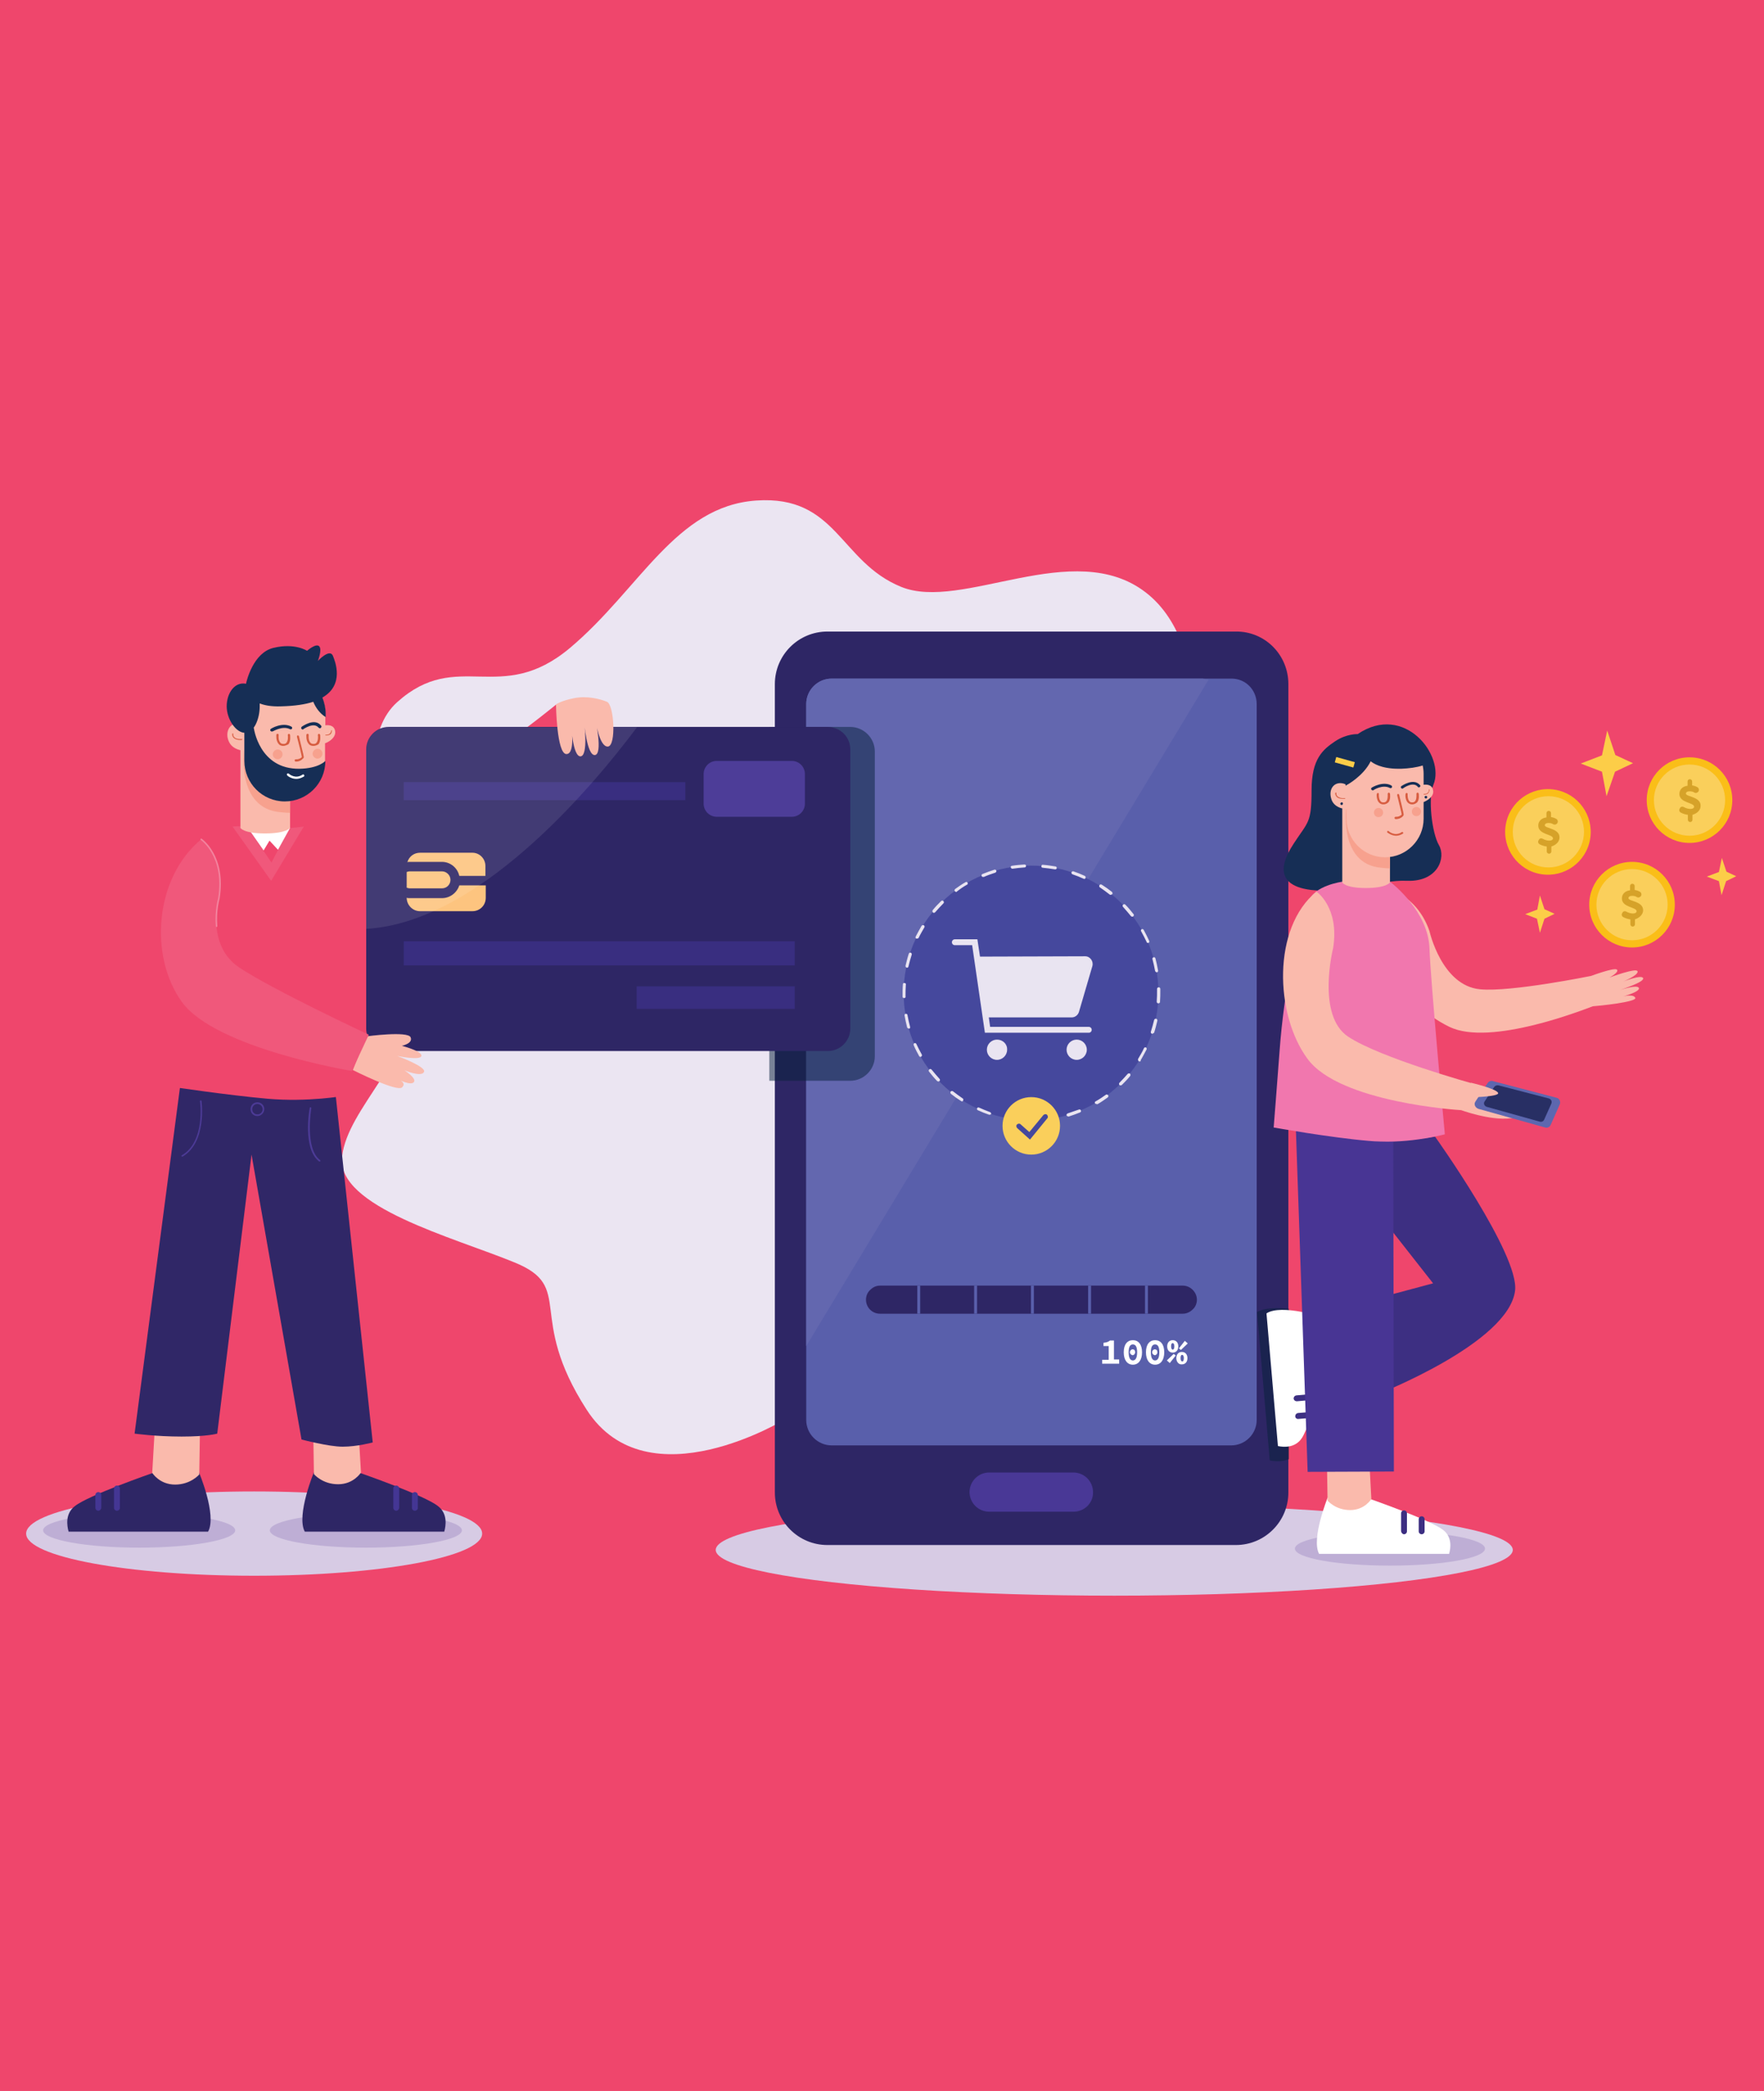 <?xml version="1.0" encoding="utf-8"?>
<!-- Generator: Adobe Illustrator 23.0.2, SVG Export Plug-In . SVG Version: 6.00 Build 0)  -->
<svg version="1.1" id="Layer_1" xmlns="http://www.w3.org/2000/svg" xmlns:xlink="http://www.w3.org/1999/xlink" x="0px" y="0px"
	 viewBox="0 0 540 640" style="enable-background:new 0 0 540 640;" xml:space="preserve">
<style type="text/css">
	.st0{fill:#EF466C;}
	.st1{fill:#EBE5F2;}
	.st2{fill:#D7CBE4;}
	.st3{fill:#2E2665;}
	.st4{fill:#493896;}
	.st5{fill:#595FAB;}
	.st6{fill:#6367AF;}
	.st7{fill:#45489D;}
	.st8{fill:#E9E4F1;}
	.st9{fill:#FACF5B;}
	.st10{fill:#FFFFFF;}
	.st11{fill:#BEAED5;}
	.st12{fill:#FABAAC;}
	.st13{fill:#443694;}
	.st14{fill:#302767;}
	.st15{fill:#4D3B97;}
	.st16{opacity:0.5;fill:#06213A;}
	.st17{fill:#F0587B;}
	.st18{fill:#392E80;}
	.st19{fill:#FDC47F;}
	.st20{opacity:0.1;fill:#FFFFFF;}
	.st21{fill:#4D3D98;}
	.st22{fill:none;stroke:#F3839E;stroke-width:0.462;stroke-linecap:round;stroke-miterlimit:10;}
	.st23{fill:#F7A18E;}
	.st24{fill:#162E55;}
	.st25{fill:#D75C40;}
	.st26{fill:#3D2F82;}
	.st27{fill:#483594;}
	.st28{fill:#F177AE;}
	.st29{fill:#5D67AF;}
	.st30{fill:#282F64;}
	.st31{fill:#FCCD48;}
	.st32{fill:#FABE18;}
	.st33{fill:#D6A229;}
	.st34{fill:none;stroke:#F3839E;stroke-width:0.81;stroke-linecap:round;stroke-miterlimit:10;}
</style>
<rect x="-246.9" y="-33.4" class="st0" width="1032.2" height="705.6"/>
<g>
	<path class="st1" d="M240.9,434.1c0,0-42.6,26.4-61.3-2.6s-3.4-37.5-22.1-45.1c-18.7-7.7-54.5-17-52.8-32.3
		c1.7-15.3,22.1-29.8,22.1-51.9c0-22.1-23.7-70.7-5.2-87.3c18.5-16.6,31.6,1.3,52.9-16.6c21.3-17.9,32.3-43.4,57-45.1
		s25.5,18.7,44.3,26.4c18.7,7.7,52.8-15.3,74.9,1.7c22.1,17,16.2,62.1,15.3,111.5c-0.9,49.4,37.2,83.8,17.7,98.8
		C364.2,406.6,251.1,400.1,240.9,434.1z"/>
	<g>
		<ellipse class="st2" cx="77.8" cy="469.4" rx="69.8" ry="12.9"/>
		<ellipse class="st2" cx="341.1" cy="474.4" rx="122" ry="14"/>
	</g>
	<g>
		<path class="st3" d="M394.4,209.4v247.4c0,8.9-7.2,16.1-16.1,16.1h-125c-8.9,0-16.1-7.2-16.1-16.1V209.4c0-8.9,7.2-16.1,16.1-16.1
			h125C387.2,193.2,394.4,200.4,394.4,209.4z"/>
		<path class="st4" d="M328.6,462.7h-25.8c-3.3,0-6-2.7-6-6l0,0c0-3.3,2.7-6,6-6h25.8c3.3,0,6,2.7,6,6l0,0
			C334.7,460,332,462.7,328.6,462.7z"/>
		<path class="st5" d="M384.7,215.5v219.1c0,4.3-3.5,7.8-7.8,7.8H254.6c-4.3,0-7.8-3.5-7.8-7.8V215.5c0-4.3,3.5-7.8,7.8-7.8h122.2
			C381.2,207.6,384.7,211.1,384.7,215.5z"/>
		<path class="st6" d="M370,208L246.8,412V215.5c0-4.3,3.5-7.8,7.8-7.8h113.5L370,208z"/>
		<g>
			
				<ellipse transform="matrix(0.707 -0.707 0.707 0.707 -122.433 312.284)" class="st7" cx="315.7" cy="303.9" rx="39" ry="39"/>
			<g>
				<path class="st8" d="M330.3,309.7l4.1-14c0.4-1.5-0.7-3-2.2-3l-32.2,0.1l-0.8-5.3h-6.9c-0.5,0-0.9,0.4-0.9,0.9
					c0,0.5,0.4,0.9,0.9,0.9h5.3l3.9,26.8h31.8c0.5,0,0.9-0.4,0.9-0.9c0-0.5-0.4-0.9-0.9-0.9h-30.2l-0.4-2.9h25.4
					C329.1,311.4,330,310.7,330.3,309.7z"/>
				<path class="st8" d="M305.2,318.2c-1.7,0-3.1,1.4-3.1,3.1c0,1.7,1.4,3.1,3.1,3.1c1.7,0,3.1-1.4,3.1-3.1
					C308.4,319.6,307,318.2,305.2,318.2z"/>
				<path class="st8" d="M329.6,318.2c-1.7,0-3.1,1.4-3.1,3.1c0,1.7,1.4,3.1,3.1,3.1c1.7,0,3.1-1.4,3.1-3.1
					C332.7,319.6,331.3,318.2,329.6,318.2z"/>
			</g>
			<path class="st8" d="M317.8,343.3c-0.3,0-0.5-0.2-0.5-0.4c0-0.3,0.2-0.5,0.4-0.5c1.2-0.1,2.5-0.2,3.7-0.4c0.3,0,0.5,0.1,0.5,0.4
				c0,0.3-0.1,0.5-0.4,0.5C320.3,343.1,319,343.2,317.8,343.3C317.8,343.3,317.8,343.3,317.8,343.3z M312.1,343.2
				C312.1,343.2,312.1,343.2,312.1,343.2c-1.3-0.1-2.6-0.3-3.8-0.5c-0.3,0-0.4-0.3-0.4-0.6c0-0.3,0.3-0.4,0.6-0.4
				c1.2,0.2,2.5,0.4,3.7,0.5c0.3,0,0.5,0.3,0.4,0.5C312.6,343,312.4,343.2,312.1,343.2z M327,341.7c-0.2,0-0.4-0.1-0.5-0.3
				c-0.1-0.2,0.1-0.5,0.3-0.6c1.2-0.4,2.4-0.8,3.5-1.2c0.2-0.1,0.5,0,0.6,0.3c0.1,0.2,0,0.5-0.3,0.6c-1.2,0.5-2.4,0.9-3.6,1.3
				C327.1,341.7,327.1,341.7,327,341.7z M303,341.2c-0.1,0-0.1,0-0.2,0c-1.2-0.4-2.4-0.9-3.5-1.4c-0.2-0.1-0.3-0.4-0.2-0.6
				c0.1-0.2,0.4-0.3,0.6-0.2c1.1,0.5,2.3,1,3.4,1.4c0.2,0.1,0.4,0.4,0.3,0.6C303.3,341.1,303.1,341.2,303,341.2z M335.6,337.9
				c-0.2,0-0.3-0.1-0.4-0.2c-0.1-0.2-0.1-0.5,0.2-0.6c1.1-0.6,2.1-1.3,3.1-2c0.2-0.2,0.5-0.1,0.7,0.1c0.2,0.2,0.1,0.5-0.1,0.7
				c-1,0.7-2.1,1.5-3.2,2.1C335.8,337.9,335.7,337.9,335.6,337.9z M294.5,337.1c-0.1,0-0.2,0-0.3-0.1c-1.1-0.7-2.1-1.4-3.1-2.2
				c-0.2-0.2-0.2-0.5-0.1-0.7c0.2-0.2,0.5-0.2,0.7-0.1c1,0.8,2,1.5,3,2.2c0.2,0.1,0.3,0.4,0.1,0.7
				C294.8,337,294.7,337.1,294.5,337.1z M343,332.2c-0.1,0-0.3,0-0.3-0.1c-0.2-0.2-0.2-0.5,0-0.7c0.9-0.9,1.7-1.8,2.5-2.7
				c0.2-0.2,0.5-0.2,0.7-0.1c0.2,0.2,0.2,0.5,0.1,0.7c-0.8,1-1.7,1.9-2.6,2.8C343.3,332.2,343.2,332.2,343,332.2z M287.3,331
				c-0.1,0-0.3,0-0.4-0.1c-0.9-0.9-1.7-1.9-2.5-2.9c-0.2-0.2-0.1-0.5,0.1-0.7c0.2-0.2,0.5-0.1,0.7,0.1c0.8,1,1.6,1.9,2.4,2.8
				c0.2,0.2,0.2,0.5,0,0.7C287.6,331,287.4,331,287.3,331z M348.9,324.9c-0.1,0-0.2,0-0.3-0.1c-0.2-0.1-0.3-0.4-0.2-0.7
				c0.6-1.1,1.3-2.1,1.8-3.3c0.1-0.2,0.4-0.3,0.6-0.2c0.2,0.1,0.3,0.4,0.2,0.6c-0.6,1.1-1.2,2.3-1.8,3.3
				C349.2,324.8,349.1,324.9,348.9,324.9z M281.8,323.5c-0.2,0-0.3-0.1-0.4-0.2c-0.6-1.1-1.2-2.2-1.7-3.4c-0.1-0.2,0-0.5,0.2-0.6
				c0.2-0.1,0.5,0,0.6,0.2c0.5,1.1,1.1,2.2,1.7,3.3c0.1,0.2,0,0.5-0.2,0.6C281.9,323.5,281.9,323.5,281.8,323.5z M352.8,316.4
				c-0.1,0-0.1,0-0.2,0c-0.2-0.1-0.4-0.3-0.3-0.6c0.4-1.2,0.7-2.4,1-3.6c0.1-0.3,0.3-0.4,0.6-0.4c0.3,0.1,0.4,0.3,0.4,0.6
				c-0.3,1.2-0.6,2.5-1,3.7C353.2,316.2,353,316.3,352.8,316.4z M278.2,314.8c-0.2,0-0.4-0.1-0.5-0.3c-0.3-1.2-0.6-2.5-0.8-3.7
				c0-0.3,0.1-0.5,0.4-0.5c0.2,0,0.5,0.1,0.5,0.4c0.2,1.2,0.5,2.4,0.8,3.6c0.1,0.3-0.1,0.5-0.3,0.6
				C278.3,314.8,278.2,314.8,278.2,314.8z M354.6,307.1C354.6,307.1,354.6,307.1,354.6,307.1c-0.3,0-0.5-0.2-0.5-0.5
				c0.1-1.2,0.1-2.5,0.1-3.7l0-0.2c0-0.3,0.2-0.5,0.5-0.5c0.3,0,0.5,0.2,0.5,0.5l0,0.2c0,1.3,0,2.6-0.1,3.8
				C355.1,306.9,354.9,307.1,354.6,307.1z M276.8,305.5c-0.3,0-0.5-0.2-0.5-0.4l0-0.1c0-1.2,0-2.5,0.1-3.7c0-0.3,0.2-0.5,0.5-0.4
				c0.3,0,0.5,0.2,0.4,0.5c-0.1,1.2-0.1,2.4-0.1,3.6C277.3,305.2,277.1,305.5,276.8,305.5z M354.1,297.6c-0.2,0-0.4-0.2-0.5-0.4
				c-0.2-1.2-0.5-2.4-0.8-3.6c-0.1-0.3,0.1-0.5,0.3-0.6c0.3-0.1,0.5,0.1,0.6,0.3c0.3,1.2,0.6,2.5,0.8,3.7
				C354.6,297.3,354.4,297.6,354.1,297.6C354.2,297.6,354.1,297.6,354.1,297.6z M277.7,296.2c0,0-0.1,0-0.1,0
				c-0.3-0.1-0.4-0.3-0.4-0.6c0.3-1.2,0.6-2.5,1-3.7c0.1-0.2,0.3-0.4,0.6-0.3c0.2,0.1,0.4,0.3,0.3,0.6c-0.4,1.2-0.7,2.4-1,3.6
				C278.1,296,277.9,296.2,277.7,296.2z M351.4,288.6c-0.2,0-0.4-0.1-0.4-0.3c-0.5-1.1-1.1-2.2-1.7-3.3c-0.1-0.2,0-0.5,0.2-0.6
				c0.2-0.1,0.5,0,0.6,0.2c0.6,1.1,1.2,2.3,1.7,3.4c0.1,0.2,0,0.5-0.2,0.6C351.5,288.6,351.4,288.6,351.4,288.6z M280.7,287.3
				c-0.1,0-0.1,0-0.2,0c-0.2-0.1-0.3-0.4-0.2-0.6c0.6-1.1,1.2-2.3,1.8-3.3c0.1-0.2,0.4-0.3,0.7-0.2c0.2,0.1,0.3,0.4,0.2,0.6
				c-0.6,1.1-1.3,2.2-1.8,3.3C281.1,287.2,280.9,287.3,280.7,287.3z M346.6,280.6c-0.1,0-0.3-0.1-0.4-0.2c-0.8-1-1.6-1.9-2.4-2.8
				c-0.2-0.2-0.2-0.5,0-0.7c0.2-0.2,0.5-0.2,0.7,0c0.9,0.9,1.7,1.9,2.5,2.9c0.2,0.2,0.1,0.5-0.1,0.7
				C346.8,280.5,346.7,280.6,346.6,280.6z M285.9,279.4c-0.1,0-0.2,0-0.3-0.1c-0.2-0.2-0.2-0.5-0.1-0.7c0.8-1,1.7-1.9,2.6-2.8
				c0.2-0.2,0.5-0.2,0.7,0c0.2,0.2,0.2,0.5,0,0.7c-0.9,0.9-1.7,1.8-2.5,2.7C286.1,279.4,286,279.4,285.9,279.4z M340,273.9
				c-0.1,0-0.2,0-0.3-0.1c-1-0.8-2-1.5-3-2.2c-0.2-0.1-0.3-0.4-0.1-0.7c0.1-0.2,0.4-0.3,0.7-0.1c1.1,0.7,2.1,1.4,3.1,2.2
				c0.2,0.2,0.2,0.5,0.1,0.7C340.2,273.8,340.1,273.9,340,273.9z M292.7,273c-0.1,0-0.3-0.1-0.4-0.2c-0.2-0.2-0.1-0.5,0.1-0.7
				c1-0.7,2.1-1.5,3.2-2.1c0.2-0.1,0.5-0.1,0.6,0.2c0.1,0.2,0.1,0.5-0.2,0.6c-1.1,0.6-2.1,1.3-3.1,2.1
				C292.9,273,292.8,273,292.7,273z M332,269c-0.1,0-0.1,0-0.2,0c-1.1-0.5-2.3-1-3.5-1.4c-0.2-0.1-0.4-0.4-0.3-0.6
				c0.1-0.2,0.4-0.4,0.6-0.3c1.2,0.4,2.4,0.9,3.5,1.4c0.2,0.1,0.3,0.4,0.2,0.6C332.3,268.9,332.2,269,332,269z M300.9,268.4
				c-0.2,0-0.4-0.1-0.4-0.3c-0.1-0.2,0-0.5,0.3-0.6c1.2-0.5,2.4-0.9,3.6-1.3c0.3-0.1,0.5,0.1,0.6,0.3c0.1,0.2-0.1,0.5-0.3,0.6
				c-1.2,0.4-2.4,0.8-3.5,1.3C301,268.4,300.9,268.4,300.9,268.4z M323,266.1C323,266.1,323,266.1,323,266.1
				c-1.3-0.2-2.6-0.4-3.8-0.5c-0.3,0-0.5-0.3-0.4-0.5c0-0.3,0.3-0.5,0.5-0.4c1.3,0.1,2.5,0.3,3.8,0.5c0.3,0,0.4,0.3,0.4,0.6
				C323.4,266,323.2,266.1,323,266.1z M309.9,265.9c-0.2,0-0.4-0.2-0.5-0.4c0-0.3,0.1-0.5,0.4-0.5c1.2-0.2,2.5-0.3,3.8-0.4
				c0,0,0,0,0,0c0.3,0,0.5,0.2,0.5,0.4c0,0.3-0.2,0.5-0.4,0.5C312.4,265.6,311.2,265.7,309.9,265.9
				C310,265.9,309.9,265.9,309.9,265.9z"/>
			<circle class="st9" cx="315.7" cy="344.6" r="8.8"/>
			<path class="st7" d="M315.3,348.8l-3.9-3.5c-0.3-0.3-0.4-0.8-0.1-1.1c0.3-0.3,0.8-0.4,1.1-0.1l2.7,2.4l4.3-5.2
				c0.3-0.3,0.8-0.4,1.1-0.1c0.3,0.3,0.4,0.8,0.1,1.1L315.3,348.8z"/>
		</g>
		<g>
			<g>
				<path class="st10" d="M337.5,416.2h1.9V412h-1.6v-1c1-0.1,1.5-0.3,2-0.7h1.2v5.8h1.6v1.3h-5.2V416.2z"/>
				<path class="st10" d="M344,413.9c0-2.4,1.1-3.7,2.8-3.7s2.8,1.3,2.8,3.7c0,2.4-1.1,3.8-2.8,3.8S344,416.3,344,413.9z
					 M348.1,413.9c0-1.9-0.6-2.4-1.3-2.4s-1.3,0.5-1.3,2.4c0,1.9,0.6,2.5,1.3,2.5S348.1,415.8,348.1,413.9z M345.9,413.9
					c0-0.5,0.4-0.9,0.8-0.9c0.5,0,0.8,0.3,0.8,0.9c0,0.5-0.4,0.9-0.8,0.9C346.3,414.7,345.9,414.4,345.9,413.9z"/>
				<path class="st10" d="M350.8,413.9c0-2.4,1.1-3.7,2.8-3.7c1.7,0,2.8,1.3,2.8,3.7c0,2.4-1.1,3.8-2.8,3.8
					C351.9,417.7,350.8,416.3,350.8,413.9z M354.9,413.9c0-1.9-0.6-2.4-1.3-2.4c-0.7,0-1.3,0.5-1.3,2.4c0,1.9,0.6,2.5,1.3,2.5
					C354.3,416.4,354.9,415.8,354.9,413.9z M352.7,413.9c0-0.5,0.4-0.9,0.8-0.9c0.5,0,0.8,0.3,0.8,0.9c0,0.5-0.4,0.9-0.8,0.9
					C353.1,414.7,352.7,414.4,352.7,413.9z"/>
				<path class="st10" d="M357.2,416.4l2.1-2l0.6,0.5l-1.8,2.3L357.2,416.4z M357.3,412.1c0-1.2,0.7-1.9,1.7-1.9
					c1,0,1.7,0.7,1.7,1.9c0,1.2-0.7,1.9-1.7,1.9C358,414,357.3,413.3,357.3,412.1z M359.5,412.1c0-0.8-0.3-1-0.5-1
					c-0.3,0-0.5,0.2-0.5,1c0,0.8,0.3,1,0.5,1C359.2,413.1,359.5,412.9,359.5,412.1z M360.1,415.7c0-1.2,0.7-1.9,1.7-1.9
					c1,0,1.7,0.7,1.7,1.9c0,1.2-0.7,1.9-1.7,1.9C360.9,417.7,360.1,416.9,360.1,415.7z M360.9,412.7l1.8-2.3l0.9,0.8l-2.1,2
					L360.9,412.7z M362.4,415.7c0-0.8-0.3-1-0.5-1c-0.3,0-0.5,0.2-0.5,1c0,0.8,0.3,1,0.5,1C362.1,416.8,362.4,416.5,362.4,415.7z"/>
			</g>
			<g>
				<path class="st3" d="M366.4,397.8c0,1.2-0.5,2.3-1.3,3c-0.8,0.8-1.9,1.3-3,1.3h-92.7c-2.4,0-4.3-1.9-4.3-4.3
					c0-1.2,0.5-2.3,1.3-3c0.8-0.8,1.8-1.3,3-1.3h92.7C364.4,393.5,366.4,395.5,366.4,397.8z"/>
				<rect x="280.8" y="393.5" class="st5" width="0.9" height="8.6"/>
				<rect x="298.2" y="393.5" class="st5" width="0.9" height="8.6"/>
				<rect x="315.6" y="393.5" class="st5" width="0.9" height="8.6"/>
				<rect x="333.1" y="393.5" class="st5" width="0.9" height="8.6"/>
				<rect x="350.5" y="393.5" class="st5" width="0.9" height="8.6"/>
			</g>
		</g>
	</g>
	<g>
		<path class="st11" d="M72,468.4c0,2.9-13.1,5.3-29.4,5.3c-16.2,0-29.4-2.4-29.4-5.3s13.1-5.3,29.4-5.3
			C58.9,463.2,72,465.5,72,468.4z"/>
		<path class="st11" d="M141.4,468.4c0,2.9-13.1,5.3-29.4,5.3s-29.4-2.4-29.4-5.3s13.1-5.3,29.4-5.3S141.4,465.5,141.4,468.4z"/>
		<g>
			<g>
				<path class="st3" d="M63.7,468.8H21c-0.5-1.8-1.1-5.5,1.9-7.8c4.1-3.3,23.7-10.1,23.7-10.1l14.2-0.5
					C60.8,450.3,66.5,463.8,63.7,468.8z"/>
				<path class="st12" d="M61.2,438.5L61,451.3c0,0-2.6,3.1-7.4,3.1c-4.8,0-7-3.6-7-3.6l0.7-12.1L61.2,438.5z"/>
				<path class="st13" d="M30.1,462.4c-0.5,0-0.9-0.4-0.9-0.9v-3.9c0-0.5,0.4-0.9,0.9-0.9c0.5,0,0.9,0.4,0.9,0.9v3.9
					C31,461.9,30.6,462.4,30.1,462.4z"/>
				<path class="st13" d="M35.8,462.4c-0.5,0-0.9-0.4-0.9-0.9v-5.9c0-0.5,0.4-0.9,0.9-0.9c0.5,0,0.9,0.4,0.9,0.9v5.9
					C36.8,461.9,36.3,462.4,35.8,462.4z"/>
			</g>
			<g>
				<path class="st3" d="M93.3,468.8H136c0.5-1.8,1.1-5.5-1.9-7.8c-4.1-3.3-23.7-10.1-23.7-10.1l-14.2-0.5
					C96.2,450.3,90.6,463.8,93.3,468.8z"/>
				<path class="st12" d="M95.9,438.5l0.2,12.7c0,0,2.6,3.1,7.4,3.1s7-3.6,7-3.6l-0.7-12.1L95.9,438.5z"/>
				<g>
					<path class="st13" d="M127,462.4c-0.5,0-0.9-0.4-0.9-0.9v-3.9c0-0.5,0.4-0.9,0.9-0.9c0.5,0,0.9,0.4,0.9,0.9v3.9
						C128,461.9,127.5,462.4,127,462.4z"/>
					<path class="st13" d="M121.3,462.4c-0.5,0-0.9-0.4-0.9-0.9v-5.9c0-0.5,0.4-0.9,0.9-0.9s0.9,0.4,0.9,0.9v5.9
						C122.2,461.9,121.8,462.4,121.3,462.4z"/>
				</g>
			</g>
			<g>
				<path class="st14" d="M55.1,332.8L41.2,438.8c0,0,6.5,0.9,14.4,0.9s10.9-0.9,10.9-0.9l10.5-85.4l15.3,87.2c0,0,8.3,2.2,12.6,2.2
					c4.4,0,9.2-1.3,9.2-1.3l-11.3-105.9L55.1,332.8z"/>
				<path class="st15" d="M55.8,354c-0.1,0-0.2,0-0.2-0.1c-0.1-0.1,0-0.3,0.1-0.3c7.2-4.2,5.6-16.4,5.5-16.5c0-0.1,0.1-0.3,0.2-0.3
					c0.1,0,0.3,0.1,0.3,0.2c0,0.1,1.7,12.6-5.8,17C55.9,354,55.8,354,55.8,354z"/>
				<path class="st15" d="M97.8,355.5c-0.1,0-0.1,0-0.1,0c-5.1-3.8-3-15.9-2.9-16.4c0-0.1,0.2-0.2,0.3-0.2c0.1,0,0.2,0.2,0.2,0.3
					c0,0.1-2.1,12.3,2.7,15.9c0.1,0.1,0.1,0.2,0.1,0.3C98,355.5,97.9,355.5,97.8,355.5z"/>
				<path class="st15" d="M78.8,341.6c-1.2,0-2.1-0.9-2.1-2.1c0-1.2,0.9-2.1,2.1-2.1c1.2,0,2.1,0.9,2.1,2.1
					C80.9,340.6,79.9,341.6,78.8,341.6z M78.8,337.9c-0.9,0-1.6,0.7-1.6,1.6c0,0.9,0.7,1.6,1.6,1.6c0.9,0,1.6-0.7,1.6-1.6
					C80.4,338.6,79.6,337.9,78.8,337.9z"/>
			</g>
			<g>
				<path class="st16" d="M267.8,230v93.3c0,4.1-3.4,7.5-7.5,7.5h-24.8V222.5h24.8C264.4,222.5,267.8,225.9,267.8,230z"/>
				<g>
					<path class="st0" d="M171.9,225.2c0,0-13.7,22.4-28.3,34C129,270.7,106.1,279,106.1,279l-0.7,56.4c0,0-11.1,2-23.5,0.9
						c-12.4-1.1-29.6-3.7-29.6-3.7s0.7-64.1,5.7-71.9c3.8-5.9,10.3-7.4,13.3-7.7c1-0.1,1.6-0.1,1.6-0.1l2.8,0.1l13.1,0.4h0.1
						c0,0,2.4-0.2,6.3-0.7c6.4-0.9,16.9-2.9,28.2-7c18.3-6.5,46.9-30.1,46.9-30.1L171.9,225.2z"/>
					<path class="st17" d="M93,253l-10,16.6L71.2,253c1-0.1,1.6-0.1,1.6-0.1l2.8,0.1l7.5,11l5.6-10.6h0.1
						C88.8,253.4,89.1,253.5,93,253z"/>
					<polygon class="st10" points="80.7,260.3 82.5,257.3 85.1,260.1 88.8,253.4 82.2,251.4 75.6,253 					"/>
				</g>
				<g>
					<path class="st3" d="M260.3,229.4v85.4c0,3.8-3.1,6.9-6.9,6.9H119c-3.8,0-6.9-3.1-6.9-6.9v-85.4c0-3.8,3.1-6.9,6.9-6.9h134.5
						C257.3,222.6,260.3,225.6,260.3,229.4z"/>
					<g>
						<rect x="123.6" y="239.4" class="st18" width="86.2" height="5.5"/>
						<g>
							<path class="st19" d="M125.4,271.9c-0.3,0-0.6-0.1-0.9-0.2v-4.8c0.3-0.1,0.6-0.2,0.9-0.2h9.9c1.4,0,2.6,1.2,2.6,2.6
								c0,1.4-1.1,2.6-2.6,2.6H125.4z"/>
							<path class="st19" d="M148.6,265.1v3h-8c-0.5-2.4-2.7-4.3-5.3-4.3h-9.9c-0.2,0-0.5,0-0.7,0.1c0.5-1.7,2-2.9,3.9-2.9h16
								C146.8,261,148.6,262.8,148.6,265.1z"/>
							<path class="st19" d="M140.6,271h8.1v3.8c0,2.3-1.8,4.1-4.1,4.1h-16c-2.3,0-4.1-1.9-4.1-4.1v0c0.3,0.1,0.6,0.1,0.9,0.1h9.9
								C137.8,274.9,139.9,273.2,140.6,271z"/>
						</g>
						<rect x="123.6" y="288.1" class="st18" width="119.7" height="7.4"/>
						<rect x="194.9" y="301.9" class="st18" width="48.4" height="6.9"/>
					</g>
					<path class="st20" d="M195,222.6c-14.7,19.6-48.9,59.8-82.9,61.7v-54.8c0-3.8,3.1-6.9,6.9-6.9H195z"/>
					<path class="st21" d="M242.4,250h-23c-2.2,0-4-1.8-4-4v-9.1c0-2.2,1.8-4,4-4h23c2.2,0,4,1.8,4,4v9.1
						C246.4,248.2,244.6,250,242.4,250z"/>
				</g>
				<g>
					<path class="st12" d="M108,327.5c0,0,13.6,6.9,15.1,5.3c1.5-1.5-1.2-2.4-1.2-2.4s3.9,2,4.8,0.8c0.9-1.2-2.9-3.6-2.9-3.6
						s5.2,2.2,6,0.5c0.8-1.6-8.2-4.9-8.2-4.9s7.1,1.5,7.4,0c0.3-1.5-6-3.1-6-3.1s3.5-0.7,2.7-2.6c-0.8-2-13.5-0.3-13.5-0.3
						L108,327.5z"/>
					<path class="st17" d="M61.6,256.9c0,0,7.5,5.1,5.4,18.1c0,0-4.1,14.2,6.2,21.1c10.3,6.9,39.7,20.6,39.7,20.6l-5.2,11.1
						c0,0-41.7-6.9-52-21.1C45.5,292.6,47.4,268.6,61.6,256.9z"/>
					<path class="st22" d="M61.6,256.9c0,0,7.5,5.1,5.4,18.1c0,0-1.1,3.8-0.7,8.5"/>
				</g>
				<path class="st12" d="M170.2,215.6c0,0,0.2,15.2,3.2,15.2c2.9,0,1.4-9.2,1.4-9.2s0.5,10,2.9,9.9c2.5-0.1,1.1-10.7,1.1-10.7
					s0.8,10.5,3.3,10.3c2.5-0.2,0.2-10.8,0.2-10.8s1.1,8.4,3.8,8.2c2.6-0.2,1.9-12.8-0.3-13.7c-2.2-0.9-6.1-1.9-10.1-1.1
					C171.7,214.5,170.2,215.6,170.2,215.6z"/>
			</g>
			<g>
				<path class="st12" d="M88.8,229.5v23.9c0,0-1.1,1.7-7.7,1.7c-6.6,0-7.5-1.7-7.5-1.7v-23.9H88.8z"/>
				<path class="st23" d="M88.8,241.6v7.2c-0.9,0-1.8-0.1-2.9-0.2c-13.6-1.1-11.2-19-11.2-19L88.8,241.6z"/>
				<path class="st12" d="M102.6,223.8c-0.3-2-2.3-1.9-3-1.8v-3.5c0-3.8-1.7-7.2-4.4-9.5c-2.2-1.8-5-2.9-8-2.9
					c-6.9,0-12.4,5.6-12.4,12.4v3.4c-0.6-0.3-1.2-0.5-2-0.5c-2.3,0-3.6,2.1-3.1,4.5c0.4,1.7,1.4,3.1,3.8,3.7
					c0.4,0.1,0.8,0.2,1.2,0.2v3c0,6.9,5.6,12.4,12.4,12.4c6.9,0,12.4-5.6,12.4-12.4v-5.3C100.5,227.2,102.9,225.8,102.6,223.8z"/>
				<g>
					<path class="st24" d="M101.9,200.7c-1-2.3-4.6,1.6-4.6,1.6s1.4-3.5,0.4-4.5c-1-1-3.7,1.4-3.7,1.4s-3.7-2.5-10.3-0.9
						c-6.2,1.5-8.2,10.1-8.4,11c-0.3-0.1-0.6-0.1-0.9-0.1c-2.8,0-5,3.1-5,7c0,3.9,2.8,8.1,5.6,8.1c2.8,0,4.5-4.3,4.5-8.1
						c0-0.3,0-0.6,0-0.9c1.5,0.6,3.6,1,6.5,0.9c4.2-0.1,7.5-0.6,9.9-1.4c0.7,1.7,1.9,3.5,3.8,4.7v-1c0-1.8-0.4-3.4-1-5
						C105.5,209.6,102.6,202.4,101.9,200.7z"/>
					<path class="st24" d="M99.6,232.9c0,6.9-5.6,12.4-12.4,12.4c-6.9,0-12.4-5.6-12.4-12.4V222l2.9,0.8c0,0,1.6,12.7,14,12.5
						C97.6,235.2,99.6,232.9,99.6,232.9z"/>
				</g>
				<path class="st25" d="M73.8,226.5c-1.1,0-1.8-0.2-2.3-0.7c-0.5-0.5-0.4-1.1-0.4-1.2c0-0.1,0.1-0.1,0.2-0.1
					c0.1,0,0.1,0.1,0.1,0.2c0,0-0.1,0.5,0.3,0.9c0.4,0.5,1.3,0.7,2.4,0.6c0,0,0,0,0,0c0.1,0,0.1,0.1,0.1,0.1c0,0.1-0.1,0.1-0.1,0.1
					C74,226.5,73.9,226.5,73.8,226.5z"/>
				<path class="st25" d="M99.8,225.1c0,0-0.1,0-0.1,0c-0.1,0-0.1-0.1-0.1-0.1c0-0.1,0.1-0.1,0.1-0.1c0.6,0,1-0.1,1.3-0.4
					c0.4-0.4,0.4-0.9,0.4-0.9c0-0.1,0.1-0.1,0.1-0.1c0.1,0,0.1,0.1,0.1,0.1c0,0,0,0.7-0.4,1.1C100.8,225,100.4,225.1,99.8,225.1z"/>
				<g>
					<path class="st25" d="M86.7,228.3c-0.6,0-1.1-0.2-1.4-0.6c-0.9-1-0.7-2.7-0.7-2.8c0-0.2,0.2-0.3,0.4-0.3c0.2,0,0.3,0.2,0.3,0.4
						c0,0-0.2,1.5,0.5,2.3c0.2,0.3,0.6,0.4,1,0.4c0.4,0,0.7-0.1,0.9-0.4c0.5-0.6,0.5-1.9,0.4-2.3c0-0.2,0.1-0.3,0.3-0.4
						c0.2,0,0.3,0.1,0.4,0.3c0,0.1,0.3,1.9-0.5,2.9C87.7,228.1,87.2,228.3,86.7,228.3z"/>
					<path class="st25" d="M95.9,228.3c-0.6,0-1.1-0.2-1.4-0.6c-0.9-1-0.7-2.7-0.7-2.8c0-0.2,0.2-0.3,0.4-0.3c0.2,0,0.3,0.2,0.3,0.4
						c0,0-0.2,1.5,0.5,2.3c0.2,0.3,0.6,0.4,1,0.4c0.4,0,0.7-0.1,0.9-0.4c0.5-0.6,0.5-1.9,0.4-2.3c0-0.2,0.1-0.3,0.3-0.4
						c0.2,0,0.3,0.1,0.4,0.3c0,0.1,0.3,1.9-0.5,2.9C97,228.1,96.5,228.3,95.9,228.3z"/>
					<path class="st25" d="M90.8,233.1c-0.1,0-0.2,0-0.3,0c-0.2,0-0.3-0.2-0.3-0.4c0-0.2,0.2-0.3,0.4-0.3c0.8,0.1,1.8-0.5,1.8-0.7
						c0-0.3-0.9-4-1.5-6.2c0-0.2,0.1-0.4,0.2-0.4c0.2,0,0.4,0.1,0.4,0.2c0.3,1.4,1.5,6,1.5,6.4c0,0.2-0.1,0.4-0.4,0.6
						C92.3,232.7,91.5,233.1,90.8,233.1z"/>
					<path class="st24" d="M83.2,223.9c-0.2,0-0.3-0.1-0.4-0.2c-0.1-0.2-0.1-0.5,0.1-0.6c0.1-0.1,3.5-2.2,6.3-0.7
						c0.2,0.1,0.3,0.4,0.2,0.6c-0.1,0.2-0.4,0.3-0.6,0.2c-2.3-1.2-5.3,0.7-5.4,0.7C83.3,223.8,83.3,223.9,83.2,223.9z"/>
					<path class="st24" d="M92.7,223.3c-0.1,0-0.3-0.1-0.4-0.2c-0.2-0.2-0.1-0.5,0.1-0.7c0.2-0.1,3.9-2.8,5.9-0.3
						c0.2,0.2,0.1,0.5-0.1,0.7c-0.2,0.2-0.5,0.1-0.7-0.1c-1.5-1.8-4.6,0.5-4.7,0.5C92.9,223.2,92.8,223.3,92.7,223.3z"/>
					<path class="st10" d="M90.7,238.4c-1.6,0-2.8-1-2.8-1.1c-0.1-0.1-0.1-0.3,0-0.5c0.1-0.1,0.3-0.1,0.5,0c0.1,0.1,2,1.8,4.2,0.3
						c0.2-0.1,0.4-0.1,0.5,0.1c0.1,0.2,0.1,0.4-0.1,0.5C92.1,238.2,91.4,238.4,90.7,238.4z"/>
					<path class="st23" d="M86.5,230.9c0,0.8-0.7,1.5-1.5,1.5c-0.8,0-1.5-0.7-1.5-1.5c0-0.8,0.7-1.5,1.5-1.5
						C85.9,229.4,86.5,230.1,86.5,230.9z"/>
					<path class="st23" d="M98.7,230.7c0,0.8-0.7,1.5-1.5,1.5c-0.8,0-1.5-0.7-1.5-1.5s0.7-1.5,1.5-1.5
						C98.1,229.2,98.7,229.8,98.7,230.7z"/>
				</g>
			</g>
		</g>
	</g>
	<g>
		<path class="st16" d="M394.6,400.6v46c-2.1,0.9-4.5,0.7-5.9,0.4l-3.9-45.4C387,400.3,390.8,400.2,394.6,400.6z"/>
		<path class="st11" d="M454.6,474c0,2.9-13,5.2-29.1,5.2c-16.1,0-29.1-2.3-29.1-5.2c0-2.9,13-5.2,29.1-5.2
			C441.6,468.7,454.6,471.1,454.6,474z"/>
		<g>
			<g>
				<path class="st24" d="M415.6,224.7c0,0-3.3-0.2-6.9,2.2c-3.7,2.5-7.2,5.3-7.2,15c0,10.1-1.1,9.6-5.4,16.2
					c-2.2,3.4-7.9,12.7,5.3,14.3c13.1,1.5,20-3.2,29.4-2.8c9.4,0.3,11.9-7.1,9.7-10.9c-2.2-3.8-3.4-14.6-1.7-18.5
					C442.5,231.3,429.9,215,415.6,224.7z"/>
				<g>
					<g>
						<path class="st26" d="M463.8,395c-1.9,16.1-42.2,31.8-42.2,31.8l-5.7-27.9l22.8-6.1l-17.5-22.3l1.6-21.1
							c5.5,0.1,16.5-1.5,16.5-1.5S465.1,384,463.8,395z"/>
						<g>
							<path class="st10" d="M387.7,402l3.5,40.6c1.8,0.4,5.3,0.6,7.3-2.4c2.8-4.1,7.7-23.3,7.7-23.3l-0.7-13.5
								C405.4,403.2,392.2,399,387.7,402z"/>
							<path class="st12" d="M416.6,402l-12.1,1.2c0,0-2.8,2.7-2.4,7.3c0.4,4.5,4,6.3,4,6.3l13.4-1.8L416.6,402z"/>
							<g>
								<path class="st26" d="M396.5,433.5c0-0.5,0.3-0.9,0.8-1l3.7-0.3c0.5,0,0.9,0.3,1,0.8c0,0.5-0.3,0.9-0.8,1l-3.7,0.3
									C397,434.4,396.5,434,396.5,433.5z"/>
								<path class="st26" d="M396,428.1c0-0.5,0.3-0.9,0.8-1l5.6-0.5c0.5,0,0.9,0.3,1,0.8c0,0.5-0.3,0.9-0.8,1l-5.6,0.5
									C396.5,428.9,396.1,428.6,396,428.1z"/>
							</g>
						</g>
					</g>
					<g>
						<g>
							<path class="st10" d="M403.8,475.6h39.8c0.5-1.7,1-5.1-1.8-7.3c-3.8-3-22.1-9.4-22.1-9.4l-13.3-0.5
								C406.5,458.3,401.3,470.9,403.8,475.6z"/>
							<path class="st12" d="M406.2,447.4l0.2,11.9c0,0,2.4,2.9,6.9,2.9c4.5,0,6.5-3.4,6.5-3.4l-0.6-11.3L406.2,447.4z"/>
							<path class="st26" d="M435.2,469.6c0.5,0,0.9-0.4,0.9-0.9V465c0-0.5-0.4-0.9-0.9-0.9c-0.5,0-0.9,0.4-0.9,0.9v3.7
								C434.3,469.2,434.7,469.6,435.2,469.6z"/>
							<path class="st26" d="M429.8,469.6c0.5,0,0.9-0.4,0.9-0.9v-5.5c0-0.5-0.4-0.9-0.9-0.9s-0.9,0.4-0.9,0.9v5.5
								C429,469.2,429.4,469.6,429.8,469.6z"/>
						</g>
						<polygon class="st27" points="426.7,450.4 400.3,450.5 396.7,345.7 426.5,348.2 						"/>
					</g>
				</g>
				<g>
					<path class="st12" d="M503,299.4c-0.4-1.2-6,1-6,1s4.6-1.9,4.3-3.1c-0.3-1.2-8.6,1.9-8.6,1.9s3-1.6,2.3-2.4
						c-0.7-0.8-7.9,1.9-7.9,1.9s-24.5,5-34,4.1c-11.8-1.1-15.5-17.8-15.5-17.8c-4.1-11.9-14.4-13.5-14.4-13.5
						c-6.7,16.2,5.4,35.5,20.5,42.8c12.6,6.1,41.4-5.4,43.9-6.3c1.6-0.1,13.6-1.3,13-2.6c-0.6-1.2-3.3-0.5-3.7-0.4
						c0.6-0.2,5.2-1.5,4.8-2.6c-0.4-1.1-5.1,0.4-5.7,0.6C496.7,302.7,503.4,300.6,503,299.4z"/>
					<g>
						<path class="st28" d="M442.3,347.2c0,0-2,0.5-5.2,1.1c-3.6,0.6-8.8,1.3-14.4,1.1c-1.2,0-2.5-0.1-3.7-0.2
							c-11.8-1-29.1-4.1-29.1-4.1s1.1-13.8,1.8-23.3c1.3-18.4,5.6-39.4,8.2-44.6c0.9-1.8,1.5-3.3,3.1-4.4c4.1-2.9,10.1-3.2,10.1-3.2
							l12.5,0.4h0.1c0,0,0,0,0,0c0.7,0.6,11.5,9,11.9,20.3C437.9,299.9,442.3,347.2,442.3,347.2z"/>
					</g>
					<path class="st12" d="M449.8,334.2l1.2-2.5c0,0-28.5-7.9-38.3-14.4c-9.8-6.5-4.6-27.1-4.6-27.1c2-12.5-5.1-17.3-5.1-17.3
						c-13.6,11.1-12.7,37.6-2.8,51.1c9.8,13.6,47.1,15.8,47.1,15.8l0,0c2.3,0.8,11.8,3.9,17.5,2
						C470.5,339.8,453.4,335.1,449.8,334.2z"/>
					<g>
						<g>
							<path class="st29" d="M451.7,337.1l3.7-5.6c0.3-0.5,1-0.8,1.6-0.6l19.5,5.1c0.9,0.2,1.3,1.2,1,2l-2.8,6.3
								c-0.3,0.7-1,1-1.7,0.8l-20.4-5.7C451.5,339,451.1,337.9,451.7,337.1z"/>
							<path class="st30" d="M454.5,337.1l2.9-4.4c0.3-0.4,0.8-0.6,1.3-0.5l15.4,4c0.7,0.2,1.1,0.9,0.8,1.6l-2.2,4.9
								c-0.2,0.5-0.8,0.8-1.4,0.6l-16.1-4.5C454.4,338.6,454,337.7,454.5,337.1z"/>
						</g>
						<path class="st12" d="M450.3,331.4c0,0,7.7,1.8,8.3,3.1c0.6,1.3-9.7,1.4-9.7,1.4L450.3,331.4z"/>
					</g>
				</g>
				<g>
					<path class="st12" d="M425.5,247.4v22.7c0,0-1,1.7-7.4,1.7s-7.2-1.7-7.2-1.7v-22.7H425.5z"/>
					<path class="st23" d="M425.5,258.9v6.9c-0.8,0-1.7-0.1-2.7-0.2c-12.9-1.1-10.7-18.1-10.7-18.1L425.5,258.9z"/>
					<path class="st12" d="M435.8,245.5v5.1c0,6.5-5.3,11.8-11.8,11.8c-6.5,0-11.8-5.3-11.8-11.8v-2.9c-0.4-0.1-0.8-0.1-1.2-0.2
						c-2.3-0.6-3.3-1.9-3.6-3.5c-0.5-2.3,0.7-4.3,2.9-4.3c0.7,0,1.3,0.2,1.9,0.5v-3.3c0-6.5,5.3-11.8,11.8-11.8
						c2.9,0,5.6,1.1,7.6,2.8c1.9,1.6,3.3,3.8,3.9,6.3c0.2,0.9,0.3,1.8,0.3,2.7v3.3c0.7-0.1,2.6-0.2,2.9,1.7
						C439.1,243.8,436.8,245.1,435.8,245.5z"/>
					<path class="st25" d="M411.2,244.5c-1,0-1.7-0.2-2.1-0.7c-0.4-0.5-0.4-1.1-0.3-1.1c0-0.1,0.1-0.1,0.2-0.1
						c0.1,0,0.1,0.1,0.1,0.2c0,0-0.1,0.5,0.3,0.9c0.4,0.4,1.2,0.7,2.3,0.6c0,0,0,0,0,0c0.1,0,0.1,0.1,0.1,0.1c0,0.1-0.1,0.1-0.1,0.1
						C411.5,244.5,411.4,244.5,411.2,244.5z"/>
					<path class="st25" d="M436,243.2c0,0-0.1,0-0.1,0c-0.1,0-0.1-0.1-0.1-0.1c0-0.1,0.1-0.1,0.1-0.1c0.5,0,1-0.1,1.2-0.4
						c0.4-0.4,0.3-0.9,0.3-0.9c0-0.1,0.1-0.1,0.1-0.1c0.1,0,0.1,0.1,0.1,0.1c0,0,0,0.6-0.4,1.1C437,243,436.6,243.2,436,243.2z"/>
					<g>
						<path class="st25" d="M423.5,246.2c-0.6,0-1-0.2-1.4-0.6c-0.8-0.9-0.7-2.6-0.6-2.6c0-0.2,0.2-0.3,0.3-0.3
							c0.2,0,0.3,0.2,0.3,0.3c0,0-0.1,1.5,0.5,2.2c0.2,0.3,0.5,0.4,0.9,0.4c0.4,0,0.7-0.1,0.9-0.4c0.5-0.6,0.4-1.8,0.4-2.2
							c0-0.2,0.1-0.3,0.3-0.4c0.2,0,0.3,0.1,0.4,0.3c0,0.1,0.3,1.8-0.5,2.7C424.5,246,424.1,246.2,423.5,246.2z"/>
						<path class="st25" d="M432.3,246.2c-0.6,0-1-0.2-1.4-0.6c-0.8-0.9-0.7-2.6-0.6-2.6c0-0.2,0.2-0.3,0.3-0.3
							c0.2,0,0.3,0.2,0.3,0.3c0,0-0.1,1.5,0.5,2.2c0.2,0.3,0.5,0.4,0.9,0.4c0.4,0,0.7-0.1,0.9-0.4c0.5-0.6,0.4-1.8,0.4-2.2
							c0-0.2,0.1-0.3,0.3-0.4c0.2,0,0.3,0.1,0.4,0.3c0,0.1,0.3,1.8-0.5,2.7C433.3,246,432.9,246.2,432.3,246.2z"/>
						<path class="st25" d="M427.5,250.7c-0.1,0-0.2,0-0.3,0c-0.2,0-0.3-0.2-0.3-0.4c0-0.2,0.2-0.3,0.4-0.3c0.8,0.1,1.7-0.5,1.8-0.7
							c0-0.3-0.9-3.8-1.4-5.9c0-0.2,0.1-0.3,0.2-0.4c0.2,0,0.3,0.1,0.4,0.2c0.3,1.3,1.4,5.7,1.4,6.1c0,0.2-0.1,0.4-0.3,0.6
							C428.9,250.4,428.1,250.7,427.5,250.7z"/>
						<path class="st24" d="M420.2,241.9c-0.1,0-0.3-0.1-0.4-0.2c-0.1-0.2-0.1-0.5,0.1-0.6c0.1-0.1,3.4-2.1,6-0.7
							c0.2,0.1,0.3,0.4,0.2,0.6c-0.1,0.2-0.4,0.3-0.6,0.2c-2.2-1.2-5.1,0.6-5.1,0.7C420.4,241.9,420.3,241.9,420.2,241.9z"/>
						<path class="st24" d="M429.3,241.4c-0.1,0-0.3-0.1-0.4-0.2c-0.1-0.2-0.1-0.5,0.1-0.6c0.2-0.1,3.7-2.6,5.7-0.3
							c0.2,0.2,0.1,0.5-0.1,0.6c-0.2,0.2-0.5,0.1-0.6-0.1c-1.4-1.7-4.4,0.4-4.5,0.5C429.5,241.3,429.4,241.4,429.3,241.4z"/>
						<path class="st25" d="M427.4,255.8c-1.5,0-2.7-1-2.7-1c-0.1-0.1-0.1-0.3,0-0.4c0.1-0.1,0.3-0.1,0.4,0c0.1,0.1,1.9,1.7,4,0.3
							c0.1-0.1,0.3-0.1,0.4,0.1c0.1,0.1,0.1,0.3-0.1,0.4C428.7,255.6,428,255.8,427.4,255.8z"/>
						<path class="st23" d="M423.4,248.7c0,0.8-0.6,1.4-1.4,1.4c-0.8,0-1.4-0.6-1.4-1.4c0-0.8,0.6-1.4,1.4-1.4
							C422.8,247.3,423.4,247.9,423.4,248.7z"/>
						<path class="st23" d="M435,248.4c0,0.8-0.6,1.4-1.4,1.4s-1.4-0.6-1.4-1.4c0-0.8,0.6-1.4,1.4-1.4S435,247.6,435,248.4z"/>
					</g>
					<path class="st24" d="M411.1,246c0,0.2-0.2,0.4-0.4,0.4c-0.2,0-0.4-0.2-0.4-0.4s0.2-0.4,0.4-0.4
						C410.9,245.5,411.1,245.7,411.1,246z"/>
					<circle class="st24" cx="436.5" cy="244" r="0.4"/>
					<path class="st24" d="M435.7,234.1c-0.6-2.5-2-4.8-4-6.4c-2.2-1.8-4.9-2.8-7.8-2.8c-6.6,0-12,5.4-12,12v3.6l0.3-0.2
						c0.1,0,5.2-2.8,7.4-7.3c0.7,0.6,3.2,2.3,8.5,2.3c0.3,0,0.5,0,0.8,0c2.5-0.1,4.7-0.4,6.6-1l0.2-0.1L435.7,234.1z"/>
					
						<rect x="408.9" y="232.6" transform="matrix(0.963 0.268 -0.268 0.963 77.629 -101.873)" class="st31" width="5.9" height="1.7"/>
				</g>
			</g>
			<g>
				<g>
					<g>
						<circle class="st32" cx="499.6" cy="276.9" r="13.1"/>
						<circle class="st9" cx="499.6" cy="276.9" r="10.9"/>
						<path class="st33" d="M503,278.6c0-2.8-4.5-2.7-4.5-3.7c0-0.4,0.4-0.7,1.1-0.7c0.6,0,1.1,0.1,1.5,0.4c0.4,0.2,0.8,0.1,1.1-0.2
							l0.1-0.1c0.3-0.4,0.2-1-0.2-1.3c-0.5-0.3-1-0.5-1.7-0.6v-1.2c0-0.4-0.3-0.7-0.7-0.7l0,0c-0.4,0-0.7,0.3-0.7,0.7v1.3
							c-1.6,0.2-2.5,1.2-2.5,2.5c0,2.8,4.5,2.6,4.5,3.9c0,0.4-0.4,0.7-1.1,0.7c-0.7,0-1.4-0.2-2.1-0.6c-0.4-0.2-0.9-0.1-1.1,0.3
							l-0.1,0.2c-0.3,0.4-0.1,1,0.3,1.2c0.7,0.4,1.5,0.6,2.2,0.7v1.5c0,0.4,0.3,0.7,0.7,0.7l0,0c0.4,0,0.7-0.3,0.7-0.7v-1.5
							C502,280.9,503,279.8,503,278.6z"/>
					</g>
					<g>
						<circle class="st32" cx="517.2" cy="244.9" r="13.1"/>
						<circle class="st9" cx="517.2" cy="244.9" r="10.9"/>
						<path class="st33" d="M520.6,246.6c0-2.8-4.5-2.7-4.5-3.7c0-0.4,0.4-0.7,1.1-0.7c0.6,0,1.1,0.1,1.5,0.4
							c0.4,0.2,0.8,0.1,1.1-0.2l0.1-0.1c0.3-0.4,0.2-1-0.2-1.3c-0.5-0.3-1-0.5-1.7-0.6v-1.2c0-0.4-0.3-0.7-0.7-0.7l0,0
							c-0.4,0-0.7,0.3-0.7,0.7v1.3c-1.6,0.2-2.5,1.2-2.5,2.5c0,2.8,4.5,2.6,4.5,3.9c0,0.4-0.4,0.7-1.1,0.7c-0.7,0-1.4-0.2-2.1-0.6
							c-0.4-0.2-0.9-0.1-1.1,0.3l-0.1,0.2c-0.3,0.4-0.1,1,0.3,1.2c0.7,0.4,1.5,0.6,2.2,0.7v1.5c0,0.4,0.3,0.7,0.7,0.7l0,0
							c0.4,0,0.7-0.3,0.7-0.7v-1.5C519.7,248.9,520.6,247.9,520.6,246.6z"/>
					</g>
					<g>
						
							<ellipse transform="matrix(0.16 -0.987 0.987 0.16 146.729 681.734)" class="st32" cx="474" cy="254.6" rx="13.1" ry="13.1"/>
						<circle class="st9" cx="474" cy="254.6" r="10.9"/>
						<path class="st33" d="M477.4,256.3c0-2.8-4.5-2.7-4.5-3.7c0-0.4,0.4-0.7,1.1-0.7c0.6,0,1.1,0.1,1.5,0.4
							c0.4,0.2,0.8,0.1,1.1-0.2l0.1-0.1c0.3-0.4,0.2-1-0.2-1.3c-0.5-0.3-1-0.5-1.7-0.6v-1.2c0-0.4-0.3-0.7-0.7-0.7l0,0
							c-0.4,0-0.7,0.3-0.7,0.7v1.3c-1.6,0.2-2.5,1.2-2.5,2.5c0,2.8,4.5,2.6,4.5,3.9c0,0.4-0.4,0.7-1.1,0.7c-0.7,0-1.4-0.2-2.1-0.6
							c-0.4-0.2-0.9-0.1-1.1,0.3l-0.1,0.2c-0.3,0.4-0.1,1,0.3,1.2c0.7,0.4,1.5,0.6,2.2,0.7v1.5c0,0.4,0.3,0.7,0.7,0.7l0,0
							c0.4,0,0.7-0.3,0.7-0.7v-1.5C476.4,258.6,477.4,257.6,477.4,256.3z"/>
					</g>
				</g>
				<g>
					<polygon class="st31" points="490.4,231.2 492,223.6 494.5,231.1 499.9,233.6 494.4,236.2 491.8,243.7 490.4,236.2 
						483.9,233.7 					"/>
					<polygon class="st31" points="526.2,266.9 527.1,262.6 528.5,266.8 531.5,268.2 528.4,269.7 527,274 526.2,269.7 522.5,268.3 
											"/>
					<polygon class="st31" points="470.6,278.4 471.4,274.1 472.8,278.3 475.9,279.7 472.8,281.2 471.4,285.5 470.5,281.2 
						466.9,279.8 					"/>
				</g>
			</g>
		</g>
	</g>
</g>
</svg>

